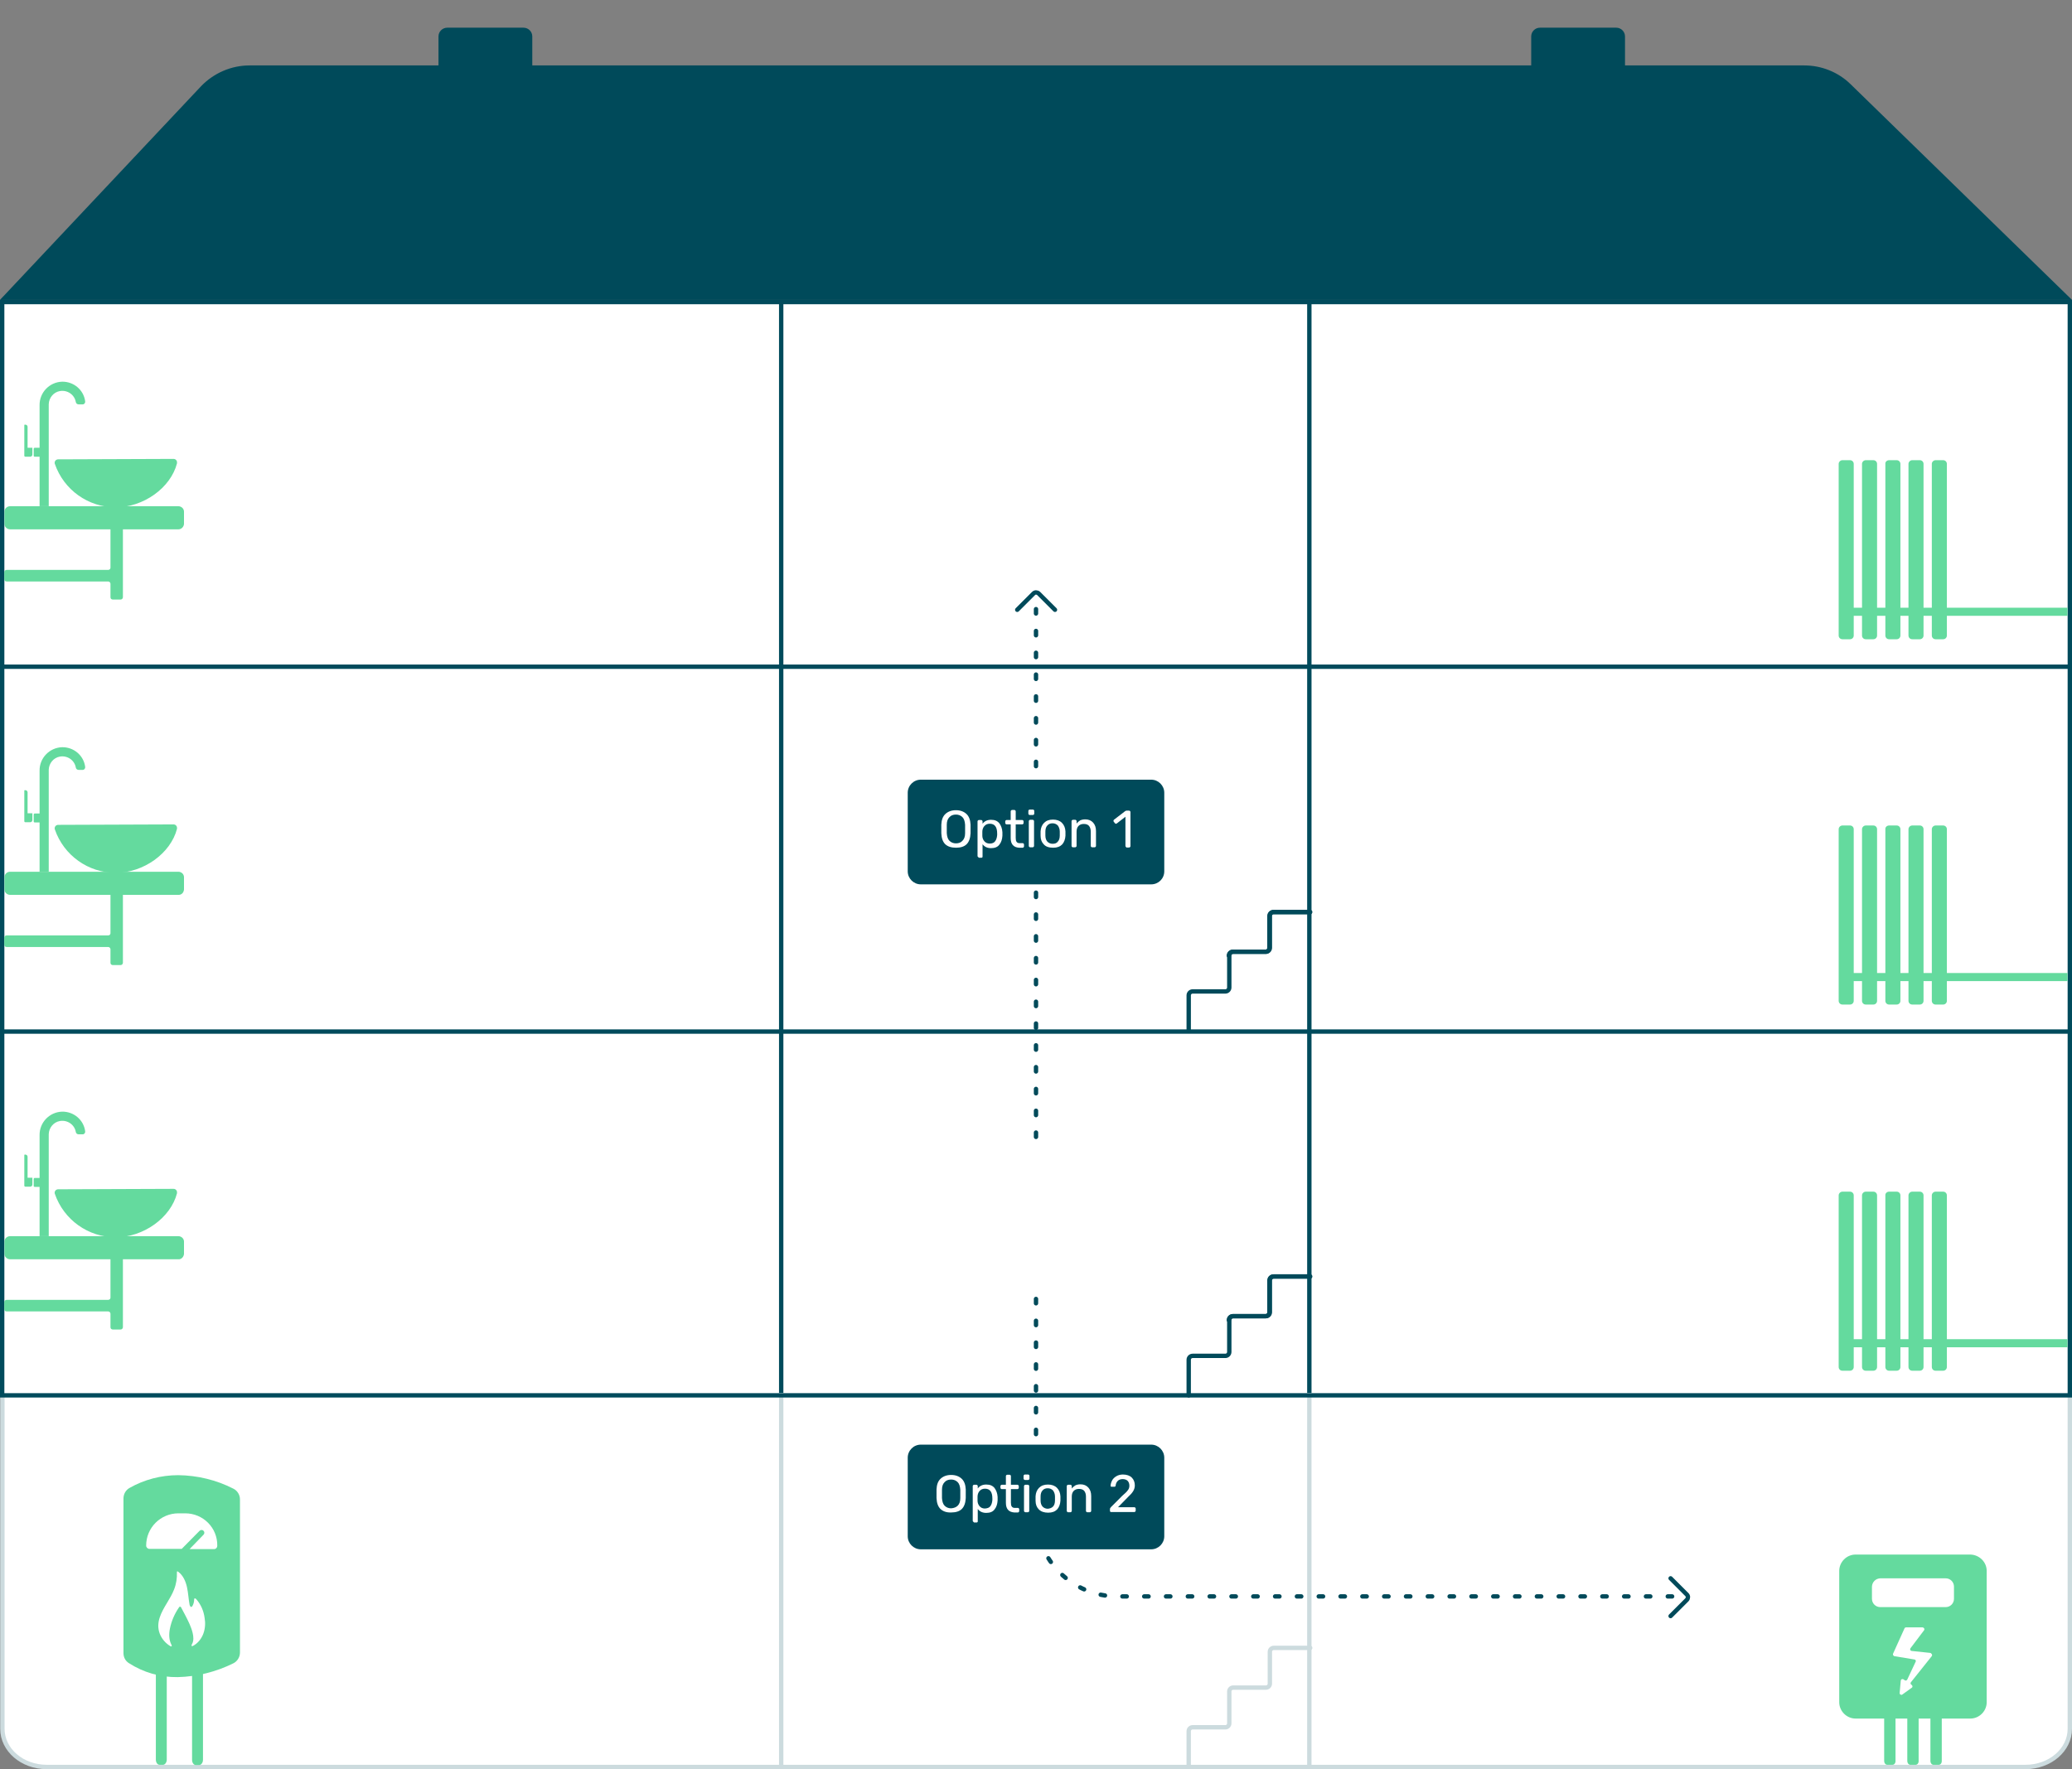 <?xml version="1.0" encoding="UTF-8"?>
<svg xmlns="http://www.w3.org/2000/svg" xmlns:xlink="http://www.w3.org/1999/xlink" version="1.1" id="Ebene_1" x="0px" y="0px" viewBox="0 0 949.8 811.2" style="enable-background:new 0 0 949.8 811.2;" xml:space="preserve">
<rect x="0" y="0" width="949.8" height="811.2" fill="#808080" stroke="none"/>
<style type="text/css">
	.st0{fill:#FFFFFF;stroke:#CCDBDE;stroke-width:2;stroke-linecap:round;stroke-linejoin:round;stroke-miterlimit:10;}
	.st1{fill:#FFFFFF;stroke:#004B5C;stroke-width:2;stroke-miterlimit:10;}
	.st2{fill:none;stroke:#004B5C;stroke-width:2;stroke-miterlimit:10;}
	.st3{fill:#004A5A;}
	.st4{fill:none;stroke:#004A5A;stroke-width:2;stroke-linecap:round;stroke-linejoin:round;stroke-dasharray:2,8;}
	.st5{fill:#FFFFFF;}
	.st6{fill:#64DA9E;}
	.st7{fill:none;stroke:#64DA9E;stroke-width:3.707;}
	.st8{fill:none;stroke:#004A5A;stroke-width:2;stroke-linecap:round;stroke-linejoin:round;stroke-miterlimit:10;}
	.st9{fill:none;stroke:#CCDBDE;stroke-width:2;stroke-linecap:round;stroke-linejoin:round;stroke-miterlimit:10;}
	.st10{fill:none;stroke:#004A5A;stroke-width:2;stroke-linecap:round;stroke-miterlimit:10;}
</style>
<g>
	<path class="st0" d="M948.8,637.7v155c0,9.7-9.1,17.5-20.3,17.5H21.4c-11.2,0-20.3-7.8-20.3-17.5v-155"></path>
	<line class="st0" x1="600.2" y1="640.8" x2="600.2" y2="810.2"></line>
	<line class="st0" x1="358.1" y1="640.8" x2="358.1" y2="810.2"></line>
</g>
<g>
	<rect x="1" y="138.5" class="st1" width="947.8" height="501.3"></rect>
	<line class="st2" x1="0" y1="473" x2="949.8" y2="473"></line>
	<line class="st2" x1="0" y1="305.7" x2="949.8" y2="305.7"></line>
	<line class="st2" x1="600.2" y1="138.5" x2="600.2" y2="638.7"></line>
	<line class="st2" x1="358.1" y1="138.5" x2="358.1" y2="638.7"></line>
</g>
<path class="st3" d="M527.7,405.5H422.1c-3.3,0-6-2.7-6-6v-36c0-3.3,2.7-6,6-6h105.6c3.3,0,6,2.7,6,6v36  C533.7,402.9,531,405.5,527.7,405.5z"></path>
<path class="st4" d="M766.5,732H512.2c-20.6,0-37.3-16.7-37.3-37.3V594.1"></path>
<path class="st3" d="M848.3,38.6l101.5,98.9H0l92.2-98C98,33.5,106,30,114.4,30h712.7C835,30,842.7,33.1,848.3,38.6z"></path>
<path class="st3" d="M705.9,12.7h35c2.2,0,4,1.8,4,4v13.8h-43V16.7C701.9,14.5,703.7,12.7,705.9,12.7z"></path>
<path class="st3" d="M205,12.7h35c2.2,0,4,1.8,4,4v13.8h-43V16.7C201,14.5,202.8,12.7,205,12.7z"></path>
<line class="st4" x1="474.9" y1="521.3" x2="474.9" y2="272.3"></line>
<path class="st3" d="M527.7,710.4H422.1c-3.3,0-6-2.7-6-6v-36c0-3.3,2.7-6,6-6h105.6c3.3,0,6,2.7,6,6v36  C533.7,707.7,531,710.4,527.7,710.4z"></path>
<g>
	<path class="st5" d="M431.1,691.9c-1.1-1.1-1.7-2.7-1.8-5c0-0.5,0-1.2,0-2c0-0.9,0-1.6,0-2c0.1-2.2,0.7-3.8,1.9-4.9   s2.8-1.7,4.8-1.7c2,0,3.6,0.6,4.8,1.7c1.2,1.1,1.8,2.8,1.9,4.9c0,0.9,0,1.6,0,2c0,0.4,0,1.1,0,2c-0.1,2.2-0.7,3.9-1.8,5   c-1.1,1.1-2.8,1.6-4.8,1.6C433.9,693.6,432.3,693,431.1,691.9z M439,690.4c0.8-0.8,1.2-1.9,1.2-3.5c0-1,0-1.6,0-1.9   c0-0.4,0-1,0-1.9c-0.1-1.6-0.5-2.8-1.2-3.5c-0.8-0.8-1.8-1.2-3-1.2c-1.3,0-2.3,0.4-3,1.2c-0.8,0.8-1.2,1.9-1.2,3.5   c0,0.5,0,1.1,0,1.9c0,0.8,0,1.4,0,1.9c0.1,1.6,0.5,2.8,1.2,3.5c0.8,0.8,1.8,1.2,3,1.2C437.3,691.5,438.3,691.1,439,690.4z"></path>
	<path class="st5" d="M446.1,697.7c-0.1-0.1-0.2-0.2-0.2-0.4v-15.9c0-0.2,0.1-0.3,0.2-0.4c0.1-0.1,0.2-0.2,0.4-0.2h1.1   c0.2,0,0.3,0.1,0.4,0.2c0.1,0.1,0.2,0.2,0.2,0.4v1.1c0.9-1.2,2.2-1.8,3.9-1.8c1.7,0,2.9,0.5,3.8,1.6c0.8,1.1,1.3,2.4,1.4,4.1   c0,0.2,0,0.4,0,0.8c0,0.4,0,0.6,0,0.8c-0.1,1.6-0.5,3-1.4,4.1c-0.8,1.1-2.1,1.6-3.8,1.6s-3-0.6-3.9-1.8v5.6c0,0.2,0,0.3-0.1,0.4   c-0.1,0.1-0.2,0.2-0.4,0.2h-1.2C446.3,697.9,446.2,697.8,446.1,697.7z M454,690.6c0.5-0.7,0.8-1.6,0.9-2.8c0-0.2,0-0.4,0-0.7   c0-3-1.1-4.5-3.4-4.5c-1.1,0-1.9,0.4-2.5,1.1c-0.6,0.7-0.9,1.6-0.9,2.6l0,0.9l0,0.9c0,0.9,0.3,1.8,0.9,2.5c0.6,0.7,1.4,1.1,2.5,1.1   C452.7,691.6,453.5,691.3,454,690.6z"></path>
	<path class="st5" d="M461.1,689.1v-6.3h-1.9c-0.2,0-0.3-0.1-0.4-0.2s-0.2-0.2-0.2-0.4v-0.8c0-0.2,0.1-0.3,0.2-0.4   c0.1-0.1,0.2-0.2,0.4-0.2h1.9v-4c0-0.2,0.1-0.3,0.2-0.4c0.1-0.1,0.2-0.2,0.4-0.2h1.1c0.2,0,0.3,0.1,0.4,0.2   c0.1,0.1,0.2,0.2,0.2,0.4v4h3c0.2,0,0.3,0.1,0.4,0.2c0.1,0.1,0.2,0.2,0.2,0.4v0.8c0,0.2-0.1,0.3-0.2,0.4s-0.2,0.2-0.4,0.2h-3v6.2   c0,0.8,0.1,1.4,0.4,1.8c0.3,0.4,0.7,0.6,1.3,0.6h1.5c0.2,0,0.3,0.1,0.4,0.2c0.1,0.1,0.2,0.2,0.2,0.4v0.9c0,0.2-0.1,0.3-0.2,0.4   c-0.1,0.1-0.2,0.2-0.4,0.2h-1.7C462.4,693.3,461.1,691.9,461.1,689.1z"></path>
	<path class="st5" d="M469.4,678.4c-0.1-0.1-0.2-0.2-0.2-0.4v-1.3c0-0.2,0.1-0.3,0.2-0.4c0.1-0.1,0.2-0.2,0.4-0.2h1.5   c0.2,0,0.3,0.1,0.4,0.2c0.1,0.1,0.2,0.2,0.2,0.4v1.3c0,0.2-0.1,0.3-0.2,0.4c-0.1,0.1-0.2,0.2-0.4,0.2h-1.5   C469.6,678.5,469.5,678.5,469.4,678.4z M469.6,693.2c-0.1-0.1-0.2-0.2-0.2-0.4v-11.4c0-0.2,0.1-0.3,0.2-0.4   c0.1-0.1,0.2-0.2,0.4-0.2h1.2c0.2,0,0.3,0.1,0.4,0.2c0.1,0.1,0.2,0.2,0.2,0.4v11.4c0,0.2-0.1,0.3-0.2,0.4c-0.1,0.1-0.2,0.2-0.4,0.2   H470C469.8,693.3,469.7,693.3,469.6,693.2z"></path>
	<path class="st5" d="M476.2,692.1c-1-1-1.5-2.3-1.5-4l0-1l0-1c0.1-1.6,0.6-2.9,1.6-3.9c1-1,2.3-1.5,4.1-1.5c1.7,0,3.1,0.5,4.1,1.5   s1.5,2.3,1.6,3.9c0,0.2,0,0.5,0,1c0,0.5,0,0.9,0,1c-0.1,1.6-0.6,3-1.5,4c-1,1-2.3,1.5-4.1,1.5C478.6,693.6,477.2,693.1,476.2,692.1   z M482.7,690.8c0.6-0.6,0.9-1.6,0.9-2.8c0-0.2,0-0.5,0-0.9c0-0.4,0-0.8,0-0.9c0-1.2-0.4-2.1-0.9-2.8c-0.6-0.6-1.4-1-2.4-1   c-1,0-1.8,0.3-2.4,1c-0.6,0.6-0.9,1.6-0.9,2.8l0,0.9l0,0.9c0,1.2,0.3,2.1,0.9,2.8c0.6,0.6,1.4,1,2.4,1   C481.3,691.7,482.1,691.4,482.7,690.8z"></path>
	<path class="st5" d="M489.2,693.2c-0.1-0.1-0.2-0.2-0.2-0.4v-11.4c0-0.2,0.1-0.3,0.2-0.4c0.1-0.1,0.2-0.2,0.4-0.2h1.1   c0.2,0,0.3,0.1,0.4,0.2c0.1,0.1,0.2,0.2,0.2,0.4v1.1c0.5-0.6,1-1,1.6-1.4c0.6-0.3,1.4-0.5,2.4-0.5c1.5,0,2.7,0.5,3.6,1.5   c0.9,1,1.3,2.3,1.3,3.9v6.8c0,0.2-0.1,0.3-0.2,0.4c-0.1,0.1-0.2,0.2-0.4,0.2h-1.2c-0.2,0-0.3-0.1-0.4-0.2c-0.1-0.1-0.2-0.2-0.2-0.4   v-6.6c0-1.1-0.3-2-0.8-2.6s-1.3-0.9-2.4-0.9c-1,0-1.8,0.3-2.4,0.9c-0.6,0.6-0.9,1.5-0.9,2.6v6.6c0,0.2-0.1,0.3-0.2,0.4   c-0.1,0.1-0.2,0.2-0.4,0.2h-1.2C489.4,693.3,489.3,693.3,489.2,693.2z"></path>
	<path class="st5" d="M509,693.2c-0.1-0.1-0.2-0.2-0.2-0.4V692c0-0.4,0.2-0.7,0.6-1.1l5.1-5.1c1.2-1,2.1-1.9,2.5-2.5   c0.5-0.6,0.7-1.3,0.7-2.1c0-0.9-0.3-1.7-0.8-2.2c-0.5-0.5-1.3-0.8-2.3-0.8c-0.9,0-1.7,0.3-2.2,0.8c-0.6,0.6-0.9,1.3-1,2.2   c0,0.2-0.1,0.3-0.2,0.4c-0.1,0.1-0.3,0.1-0.4,0.1h-1.2c-0.1,0-0.3,0-0.4-0.1c-0.1-0.1-0.1-0.2-0.1-0.3c0-0.9,0.3-1.7,0.7-2.5   c0.4-0.8,1.1-1.4,1.9-1.9c0.8-0.5,1.9-0.8,3-0.8c1.8,0,3.2,0.5,4.1,1.4c0.9,0.9,1.4,2.1,1.4,3.6c0,1-0.3,1.9-0.8,2.7   c-0.5,0.8-1.3,1.7-2.3,2.6l-4.6,4.7h7.5c0.2,0,0.3,0.1,0.4,0.2c0.1,0.1,0.2,0.2,0.2,0.4v1c0,0.2-0.1,0.3-0.2,0.4   c-0.1,0.1-0.2,0.2-0.4,0.2h-10.6C509.2,693.3,509.1,693.3,509,693.2z"></path>
</g>
<g id="Heizung_00000162336769292102143930000015468612223411535540_" transform="translate(1069.344 4012.107)">
	<path id="Rechteck_818_00000161631387107476782810000016852697411317847468_" class="st6" d="M-224.8-3801.1h3.5   c1,0,1.7,0.8,1.7,1.7v78.7c0,1-0.8,1.7-1.7,1.7h0h-3.5c-1,0-1.7-0.8-1.7-1.7l0,0v-78.7C-226.5-3800.3-225.7-3801.1-224.8-3801.1   L-224.8-3801.1z"></path>
	<path id="Rechteck_819_00000066481731661560846840000015543100281242919314_" class="st6" d="M-214.1-3801.1h3.5   c1,0,1.7,0.8,1.7,1.7v78.7c0,1-0.8,1.7-1.7,1.7l0,0h-3.5c-1,0-1.7-0.8-1.7-1.7l0,0v-78.7C-215.8-3800.3-215-3801.1-214.1-3801.1   L-214.1-3801.1z"></path>
	<path id="Rechteck_820_00000087398379116476171710000006057959469826351505_" class="st6" d="M-203.4-3801.1h3.5   c1,0,1.7,0.8,1.7,1.7c0,0,0,0,0,0v78.7c0,1-0.8,1.7-1.7,1.7c0,0,0,0,0,0h-3.5c-1,0-1.7-0.8-1.7-1.7l0,0v-78.7   C-205.2-3800.3-204.4-3801.1-203.4-3801.1L-203.4-3801.1z"></path>
	<path id="Rechteck_821_00000167359222343834726220000013129394550558254481_" class="st6" d="M-192.8-3801.1h3.5   c1,0,1.7,0.8,1.7,1.7c0,0,0,0,0,0v78.7c0,1-0.8,1.7-1.7,1.7c0,0,0,0,0,0h-3.5c-1,0-1.7-0.8-1.7-1.7l0,0v-78.7   C-194.5-3800.3-193.7-3801.1-192.8-3801.1L-192.8-3801.1z"></path>
	<path id="Rechteck_822_00000036221487379183038610000004674417377907238043_" class="st6" d="M-182.1-3801.1h3.5   c1,0,1.7,0.8,1.7,1.7v78.7c0,1-0.8,1.7-1.7,1.7h0h-3.5c-1,0-1.7-0.8-1.7-1.7l0,0v-78.7C-183.8-3800.3-183-3801.1-182.1-3801.1   L-182.1-3801.1z"></path>
	
		<line id="Linie_254_00000061468338083964766480000003137816988068037522_" class="st7" x1="-224.2" y1="-3731.6" x2="-121.6" y2="-3731.6"></line>
</g>
<g id="Heizung_00000176750428076857008280000017362773331400631726_" transform="translate(1069.344 4012.107)">
	<path id="Rechteck_818_00000091735165380021502710000002705242578633370010_" class="st6" d="M-224.8-3633.6h3.5   c1,0,1.7,0.8,1.7,1.7v78.7c0,1-0.8,1.7-1.7,1.7h0h-3.5c-1,0-1.7-0.8-1.7-1.7l0,0v-78.7C-226.5-3632.8-225.7-3633.6-224.8-3633.6   L-224.8-3633.6z"></path>
	<path id="Rechteck_819_00000033364786721763431340000009854177190559916213_" class="st6" d="M-214.1-3633.6h3.5   c1,0,1.7,0.8,1.7,1.7v78.7c0,1-0.8,1.7-1.7,1.7l0,0h-3.5c-1,0-1.7-0.8-1.7-1.7l0,0v-78.7C-215.8-3632.8-215-3633.6-214.1-3633.6   L-214.1-3633.6z"></path>
	<path id="Rechteck_820_00000000218855739141511740000016663290492025318048_" class="st6" d="M-203.4-3633.6h3.5   c1,0,1.7,0.8,1.7,1.7c0,0,0,0,0,0v78.7c0,1-0.8,1.7-1.7,1.7c0,0,0,0,0,0h-3.5c-1,0-1.7-0.8-1.7-1.7l0,0v-78.7   C-205.2-3632.8-204.4-3633.6-203.4-3633.6L-203.4-3633.6z"></path>
	<path id="Rechteck_821_00000102538364034845569240000016955169757591512705_" class="st6" d="M-192.8-3633.6h3.5   c1,0,1.7,0.8,1.7,1.7c0,0,0,0,0,0v78.7c0,1-0.8,1.7-1.7,1.7c0,0,0,0,0,0h-3.5c-1,0-1.7-0.8-1.7-1.7l0,0v-78.7   C-194.5-3632.8-193.7-3633.6-192.8-3633.6L-192.8-3633.6z"></path>
	<path id="Rechteck_822_00000182503994846734901510000009756590922693687217_" class="st6" d="M-182.1-3633.6h3.5   c1,0,1.7,0.8,1.7,1.7v78.7c0,1-0.8,1.7-1.7,1.7h0h-3.5c-1,0-1.7-0.8-1.7-1.7l0,0v-78.7C-183.8-3632.8-183-3633.6-182.1-3633.6   L-182.1-3633.6z"></path>
	
		<line id="Linie_254_00000031200720183142495430000006062711806303751356_" class="st7" x1="-224.2" y1="-3564.1" x2="-121.6" y2="-3564.1"></line>
</g>
<g id="Heizung_00000033367087640483178070000005732655119530803130_" transform="translate(1069.344 4012.107)">
	<path id="Rechteck_818_00000082334485100044119790000017576474306941324952_" class="st6" d="M-224.8-3465.7h3.5   c1,0,1.7,0.8,1.7,1.7v78.7c0,1-0.8,1.7-1.7,1.7h0h-3.5c-1,0-1.7-0.8-1.7-1.7l0,0v-78.7C-226.5-3464.9-225.7-3465.7-224.8-3465.7   L-224.8-3465.7z"></path>
	<path id="Rechteck_819_00000118361713955057844940000011897292857645281470_" class="st6" d="M-214.1-3465.7h3.5   c1,0,1.7,0.8,1.7,1.7v78.7c0,1-0.8,1.7-1.7,1.7l0,0h-3.5c-1,0-1.7-0.8-1.7-1.7l0,0v-78.7C-215.8-3464.9-215-3465.7-214.1-3465.7   L-214.1-3465.7z"></path>
	<path id="Rechteck_820_00000042717342750646198190000011265273062396050339_" class="st6" d="M-203.4-3465.7h3.5   c1,0,1.7,0.8,1.7,1.7c0,0,0,0,0,0v78.7c0,1-0.8,1.7-1.7,1.7c0,0,0,0,0,0h-3.5c-1,0-1.7-0.8-1.7-1.7l0,0v-78.7   C-205.2-3464.9-204.4-3465.7-203.4-3465.7L-203.4-3465.7z"></path>
	<path id="Rechteck_821_00000119075360293583872620000014260165605368496562_" class="st6" d="M-192.8-3465.7h3.5   c1,0,1.7,0.8,1.7,1.7c0,0,0,0,0,0v78.7c0,1-0.8,1.7-1.7,1.7c0,0,0,0,0,0h-3.5c-1,0-1.7-0.8-1.7-1.7l0,0v-78.7   C-194.5-3464.9-193.7-3465.7-192.8-3465.7L-192.8-3465.7z"></path>
	<path id="Rechteck_822_00000092423638413801276790000018115701843701939385_" class="st6" d="M-182.1-3465.7h3.5   c1,0,1.7,0.8,1.7,1.7v78.7c0,1-0.8,1.7-1.7,1.7h0h-3.5c-1,0-1.7-0.8-1.7-1.7l0,0v-78.7C-183.8-3464.9-183-3465.7-182.1-3465.7   L-182.1-3465.7z"></path>
	
		<line id="Linie_254_00000101069605414645838340000016162313911557164949_" class="st7" x1="-224.2" y1="-3396.2" x2="-121.6" y2="-3396.2"></line>
</g>
<g id="Gruppe_459_00000137127330672266597060000014287252278071570621_">
	<g>
		<g id="Gruppe_458_00000167361572010852076300000009377321446159852432_">
			<path class="st6" d="M903.2,712.8h-52.6c-4.1,0-7.5,3.4-7.5,7.5v60.2c0,4.1,3.4,7.5,7.5,7.5h52.6c4.1,0,7.5-3.4,7.5-7.5v-60.2     C910.7,716.2,907.3,712.9,903.2,712.8z M885.5,759.4l-9.5,11.9c0,0,0,0.1-0.1,0.1c-0.2,0.4-0.1,0.9,0.3,1.1l0.1,0.1     c0.1,0.1,0.2,0.1,0.2,0.2c0.3,0.4,0.2,0.9-0.2,1.1l-4.3,3.1c-0.2,0.1-0.4,0.2-0.5,0.1c-0.4,0-0.8-0.4-0.7-0.9l0.5-5.5     c0-0.1,0.1-0.3,0.1-0.4c0.2-0.4,0.7-0.5,1.1-0.3l0.6,0.4c0,0,0.1,0,0.1,0.1c0.4,0.2,0.9,0,1.1-0.4l3.8-8.1c0-0.1,0.1-0.1,0.1-0.2     c0.1-0.4-0.2-0.9-0.7-0.9l-9.1-1.5c-0.1,0-0.1,0-0.2-0.1c-0.4-0.2-0.6-0.7-0.4-1.1l5.2-11.5c0.1-0.3,0.4-0.5,0.7-0.5h7.6     c0.2,0,0.3,0.1,0.5,0.2c0.4,0.3,0.4,0.8,0.2,1.1l-6.2,8.2c-0.1,0.1-0.1,0.3-0.2,0.4c0,0.5,0.3,0.9,0.7,0.9l8.5,0.9     c0.2,0,0.3,0.1,0.4,0.2C885.7,758.5,885.8,759,885.5,759.4z M895.7,727.5v5.6c0,2.1-1.7,3.8-3.8,3.8c0,0,0,0,0,0h-30     c-2.1,0-3.8-1.7-3.8-3.8c0,0,0,0,0,0v-5.6c0.1-2.1,1.7-3.7,3.8-3.8h30C894,723.7,895.7,725.4,895.7,727.5     C895.7,727.5,895.7,727.5,895.7,727.5z"></path>
			<path id="Pfad_1239_00000064319794904276475530000010666044785436668037_" class="st6" d="M865.1,781.5h2.4     c0.8,0,1.4,0.8,1.4,1.7c0,0,0,0,0,0v24.3c0,1-0.6,1.7-1.4,1.7c0,0,0,0,0,0h-2.4c-0.8,0-1.4-0.8-1.4-1.7c0,0,0,0,0,0v-24.3     C863.6,782.2,864.3,781.5,865.1,781.5C865.1,781.5,865.1,781.5,865.1,781.5"></path>
			<path id="Pfad_1240_00000089574886789585179990000016694751542324668289_" class="st6" d="M886.3,781.5h2.4     c0.8,0,1.4,0.8,1.4,1.7c0,0,0,0,0,0v24.3c0,1-0.6,1.7-1.4,1.7c0,0,0,0,0,0h-2.4c-0.8,0-1.4-0.8-1.4-1.7c0,0,0,0,0,0v-24.3     C884.8,782.2,885.5,781.5,886.3,781.5C886.3,781.5,886.3,781.5,886.3,781.5"></path>
			<path id="Pfad_1241_00000137841133872698588180000001230376830555889575_" class="st6" d="M875.7,781.5h2.4     c0.8,0,1.4,0.8,1.4,1.7c0,0,0,0,0,0v24.3c0,1-0.6,1.7-1.4,1.7c0,0,0,0,0,0h-2.4c-0.8,0-1.4-0.8-1.4-1.7c0,0,0,0,0,0v-24.3     C874.2,782.2,874.9,781.5,875.7,781.5C875.7,781.5,875.7,781.5,875.7,781.5"></path>
		</g>
	</g>
</g>
<polyline class="st1" points="1052.3,637.7 1052.3,310.7 1828.2,310.7 1828.2,637.7 "></polyline>
<g>
	<path class="st8" d="M1499.5,637.7v-16.3c0-1,0.8-1.8,1.8-1.8h15c1,0,1.8-0.8,1.8-1.8v-14.6c0-1,0.8-1.8,1.8-1.8h15   c1,0,1.8-0.8,1.8-1.8v-14.6c0-1,0.8-1.8,1.8-1.8h16.7"></path>
	<path class="st8" d="M1518,603.3c0-1,0.8-1.8,1.8-1.8h15c1,0,1.8-0.8,1.8-1.8v-14.6c0-1,0.8-1.8,1.8-1.8h16.7"></path>
</g>
<g>
	<path class="st8" d="M544.9,639.8v-16.3c0-1,0.8-1.8,1.8-1.8h15c1,0,1.8-0.8,1.8-1.8v-14.6c0-1,0.8-1.8,1.8-1.8h15   c1,0,1.8-0.8,1.8-1.8v-14.6c0-1,0.8-1.8,1.8-1.8h16.7"></path>
	<path class="st8" d="M563.3,605.3c0-1,0.8-1.8,1.8-1.8h15c1,0,1.8-0.8,1.8-1.8v-14.6c0-1,0.8-1.8,1.8-1.8h16.7"></path>
</g>
<g>
	<path class="st8" d="M544.9,472.7v-16.3c0-1,0.8-1.8,1.8-1.8h15c1,0,1.8-0.8,1.8-1.8v-14.6c0-1,0.8-1.8,1.8-1.8h15   c1,0,1.8-0.8,1.8-1.8v-14.6c0-1,0.8-1.8,1.8-1.8h16.7"></path>
	<path class="st8" d="M563.3,438.2c0-1,0.8-1.8,1.8-1.8h15c1,0,1.8-0.8,1.8-1.8v-14.6c0-1,0.8-1.8,1.8-1.8h16.7"></path>
</g>
<path class="st0" d="M1827.9,637.7v147.7c0,9.2-7.5,16.7-16.7,16.7h-742.6c-9.2,0-16.7-7.5-16.7-16.7V637.7"></path>
<line class="st2" x1="1325" y1="310.3" x2="1325" y2="637.7"></line>
<line class="st2" x1="1554.9" y1="310.6" x2="1554.9" y2="637.7"></line>
<line class="st9" x1="1325" y1="638.7" x2="1325" y2="802.1"></line>
<line class="st9" x1="1554.9" y1="638.8" x2="1554.9" y2="802.1"></line>
<line class="st2" x1="1052" y1="473.5" x2="1827.9" y2="473.5"></line>
<line class="st10" x1="1052" y1="637.7" x2="1827.9" y2="637.7"></line>
<g>
	<path class="st9" d="M1499.5,802.1v-16.4c0-1,0.8-1.8,1.8-1.8h15c1,0,1.8-0.8,1.8-1.8v-14.6c0-1,0.8-1.8,1.8-1.8h15   c1,0,1.8-0.8,1.8-1.8v-14.6c0-1,0.8-1.8,1.8-1.8h16.7"></path>
</g>
<g>
	<path class="st9" d="M544.9,810.2v-16.4c0-1,0.8-1.8,1.8-1.8h15c1,0,1.8-0.8,1.8-1.8v-14.6c0-1,0.8-1.8,1.8-1.8h15   c1,0,1.8-0.8,1.8-1.8v-14.6c0-1,0.8-1.8,1.8-1.8h16.7"></path>
</g>
<g>
	<g id="Gruppe_455_00000054947694814402699710000010695150321406290584_" transform="translate(329.344 4252.904)">
		<g>
			<g id="Gruppe_454_00000164495646105298972000000014897507614829448879_">
				<path id="Pfad_1235_00000085235604115802912640000011322697893011748482_" class="st6" d="M-256.2-3489.8h1.6      c1,0,1.7,1.1,1.7,2.4v41.3c0,1.3-0.8,2.4-1.7,2.4h-1.6c-1,0-1.7-1.1-1.7-2.4v-41.3C-257.9-3488.7-257.1-3489.8-256.2-3489.8"></path>
				<path id="Pfad_1236_00000033355831071646370530000011652820730303331728_" class="st6" d="M-239.6-3490.4h1.6      c1,0,1.7,1.1,1.7,2.4v42c0,1.3-0.8,2.4-1.7,2.4h-1.6c-1,0-1.7-1.1-1.7-2.4v-42C-241.3-3489.3-240.6-3490.4-239.6-3490.4"></path>
			</g>
		</g>
	</g>
	<path class="st6" d="M107,682.6c-7.8-4-16.5-6.1-25.3-6.2c-7.8,0-15.6,2-22.4,5.9c-1.7,1-2.7,2.8-2.7,4.8V758   c0,1.9,0.9,3.6,2.5,4.6c6.7,4.3,14.4,6.5,22.3,6.4c8.9-0.2,17.6-2.4,25.5-6.3c1.9-0.9,3.1-2.9,3.1-5v-70.2   C110,685.4,108.8,683.5,107,682.6z M93.2,749.1c-0.9,2.4-2.6,4.5-4.8,5.6c-0.1,0.1-0.3,0.1-0.4,0.1c-0.3-0.1-0.2-0.6,0-0.9   c0.9-1.6,0.7-3.5,0.3-5.2c-0.7-2.9-2.1-5.6-3.5-8.3c-0.6-1.1-1.1-2.1-1.7-3.2c-0.1-0.3-0.3-0.5-0.6-0.5c-0.2,0-0.4,0.2-0.5,0.4   c-2,2.9-3.4,6.2-4.1,9.6c-0.5,2.5-0.5,5.2,0.7,7.5c0.1,0.2,0.2,0.4,0.1,0.6c-0.1,0.2-0.4,0.1-0.6,0c-2.2-1.3-4-3.4-4.9-5.8   c-1.9-5.1,0.8-9.8,3.4-14.1c1.2-2,2.4-4,3.2-6.1c1-2.5,1.4-5.2,1.3-7.8c0-0.2,0-0.4,0.1-0.5c0,0,0.1,0,0.1,0c0.1,0,0.3,0.1,0.4,0.2   c2.2,1.6,3.4,4.3,4,7c0.6,2.7,0.7,5.4,1.2,8.1c0.1,0.5,0.5,1.2,0.9,1c0.2-0.1,0.3-0.3,0.4-0.4c0.5-0.9,0.8-1.9,0.8-3   c0-0.1,0-0.3,0.1-0.4c0.2-0.3,0.6,0,0.9,0.3c2.1,2.4,3.4,5.4,3.8,8.6C94.2,744.1,94.1,746.7,93.2,749.1z M98.1,710.3H86.9l6.4-6.6   c0.5-0.5,0.5-1.3,0-1.8c-0.5-0.5-1.3-0.5-1.8,0l-8.2,8.3H68.5c-0.8,0-1.5-0.7-1.5-1.5c0,0,0,0,0,0c0-8.2,6.6-14.8,14.8-14.8h3.1   c0,0,0,0,0,0c8.2,0,14.8,6.6,14.7,14.8C99.6,709.7,98.9,710.3,98.1,710.3z"></path>
</g>
<g id="Gruppe_462_00000137098854184220386510000005459592431944232380_" transform="translate(304.344 4010.115)">
	<g>
		<g id="Gruppe_461_00000064355606280525112060000015028904222011789966_">
			<path id="Pfad_1243_00000116946956848000943530000012503409161648155062_" class="st6" d="M-222.6-3767.4h-77.1     c-1.4,0-2.6-1.1-2.6-2.5c0,0,0,0,0,0v-5.6c0-1.4,1.2-2.5,2.6-2.5c0,0,0,0,0,0h77.1c1.4,0,2.6,1.1,2.6,2.5c0,0,0,0,0,0v5.6     C-220.1-3768.5-221.2-3767.4-222.6-3767.4C-222.6-3767.4-222.6-3767.4-222.6-3767.4"></path>
			<path id="Pfad_1244_00000041273919381675239260000017351937899379435436_" class="st6" d="M-224.8-3799.7c0.9,0,1.6,0.7,1.6,1.6     c0,0.1,0,0.3,0,0.4c-2.9,11.3-15.4,20.2-28.1,20.2c-12.6,0-23.8-8-27.9-19.9c-0.3-0.8,0.2-1.8,1-2c0.2-0.1,0.3-0.1,0.5-0.1     L-224.8-3799.7z"></path>
			<path id="Pfad_1245_00000052094752635372653720000006589750580326636977_" class="st6" d="M-281.9-3778h-4.3v-46.3     c-0.1-5.8,4.5-10.6,10.3-10.8c5.3-0.1,9.9,3.7,10.6,9c0.1,0.7-0.4,1.4-1.1,1.4c-0.1,0-0.1,0-0.2,0h-1.7c-0.6,0-1.2-0.4-1.3-1.1     c-0.6-3.4-3.9-5.6-7.3-5c-2.9,0.5-5,3.1-5.1,6V-3778z"></path>
			<path id="Pfad_1246_00000126315933340495657280000011355182088038596006_" class="st6" d="M-285.7-3800.7h-2.7     c-0.3,0-0.5-0.2-0.5-0.5l0,0v-3.1c0-0.3,0.2-0.5,0.5-0.5h0h2.7c0.3,0,0.5,0.2,0.5,0.5v0v3.1     C-285.2-3800.9-285.4-3800.7-285.7-3800.7L-285.7-3800.7"></path>
			<path id="Pfad_1247_00000122685752548193477400000006367899355840957374_" class="st6" d="M-291.7-3804.7v-9.7c0-0.5-0.4-1-1-1     c0,0,0,0,0,0h-0.3c-0.1,0-0.2,0.1-0.2,0.2v14c0,0.3,0.2,0.5,0.5,0.5c0,0,0,0,0,0h2.2c0.5,0,1-0.4,1-1c0,0,0,0,0,0v-3.1H-291.7z"></path>
			<path id="Pfad_1248_00000154399566276826740490000015074274549426246534_" class="st6" d="M-253.7-3770.4v20.6c0,0.6-0.5,1-1.1,1     h-46.5c-0.6,0-1,0.4-1.1,1v3.3c0,0.6,0.5,1,1.1,1h46.5c0.6,0,1,0.4,1.1,1v6.3c0,0.6,0.5,1,1.1,1h3.5c0.6,0,1-0.4,1.1-1v-34.3     c0-0.6-0.5-1-1.1-1h-3.5C-253.2-3771.4-253.6-3771-253.7-3770.4"></path>
		</g>
	</g>
</g>
<g id="Gruppe_462_00000048463076095606613360000001709808837289437086_" transform="translate(304.344 4010.115)">
	<g>
		<g id="Gruppe_461_00000067220005192219729280000016857892179698719368_">
			<path id="Pfad_1243_00000125599591670525685420000011614505180943543680_" class="st6" d="M-222.6-3599.8h-77.1     c-1.4,0-2.6-1.1-2.6-2.5c0,0,0,0,0,0v-5.6c0-1.4,1.2-2.5,2.6-2.5c0,0,0,0,0,0h77.1c1.4,0,2.6,1.1,2.6,2.5c0,0,0,0,0,0v5.6     C-220.1-3600.8-221.2-3599.7-222.6-3599.8C-222.6-3599.8-222.6-3599.8-222.6-3599.8"></path>
			<path id="Pfad_1244_00000068664945348306596070000005411274457819280542_" class="st6" d="M-224.8-3632.1c0.9,0,1.6,0.7,1.6,1.6     c0,0.1,0,0.3,0,0.4c-2.9,11.3-15.4,20.2-28.1,20.2c-12.6,0-23.8-8-27.9-19.9c-0.3-0.8,0.2-1.8,1-2c0.2-0.1,0.3-0.1,0.5-0.1     L-224.8-3632.1z"></path>
			<path id="Pfad_1245_00000162324071365463719580000012766669540853889944_" class="st6" d="M-281.9-3610.4h-4.3v-46.3     c-0.1-5.8,4.5-10.6,10.3-10.8c5.3-0.1,9.9,3.7,10.6,9c0.1,0.7-0.4,1.4-1.1,1.4c-0.1,0-0.1,0-0.2,0h-1.7c-0.6,0-1.2-0.4-1.3-1.1     c-0.6-3.4-3.9-5.6-7.3-5c-2.9,0.5-5,3.1-5.1,6V-3610.4z"></path>
			<path id="Pfad_1246_00000013879875573279594770000006102533468067987337_" class="st6" d="M-285.7-3633h-2.7     c-0.3,0-0.5-0.2-0.5-0.5l0,0v-3.1c0-0.3,0.2-0.5,0.5-0.5h0h2.7c0.3,0,0.5,0.2,0.5,0.5l0,0v3.1     C-285.2-3633.2-285.4-3633-285.7-3633L-285.7-3633"></path>
			<path id="Pfad_1247_00000071526465715008813190000011387011887787967659_" class="st6" d="M-291.7-3637.1v-9.7c0-0.5-0.4-1-1-1     c0,0,0,0,0,0h-0.3c-0.1,0-0.2,0.1-0.2,0.2v14c0,0.3,0.2,0.5,0.5,0.5c0,0,0,0,0,0h2.2c0.5,0,1-0.4,1-1c0,0,0,0,0,0v-3.1H-291.7z"></path>
			<path id="Pfad_1248_00000055693937102497392890000007177172579977900675_" class="st6" d="M-253.7-3602.8v20.6c0,0.6-0.5,1-1.1,1     h-46.5c-0.6,0-1,0.4-1.1,1v3.3c0,0.6,0.5,1,1.1,1h46.5c0.6,0,1,0.4,1.1,1v6.3c0,0.6,0.5,1,1.1,1h3.5c0.6,0,1-0.4,1.1-1v-34.3     c0-0.6-0.5-1-1.1-1h-3.5C-253.2-3603.8-253.6-3603.3-253.7-3602.8"></path>
		</g>
	</g>
</g>
<g id="Gruppe_462_00000080923754378275667460000000243006711984222138_" transform="translate(304.344 4010.115)">
	<g>
		<g id="Gruppe_461_00000075872097826392184820000004610385036090447234_">
			<path id="Pfad_1243_00000062877577705992114920000005265368596889418903_" class="st6" d="M-222.6-3432.7h-77.1     c-1.4,0-2.6-1.1-2.6-2.5c0,0,0,0,0,0v-5.6c0-1.4,1.2-2.5,2.6-2.5c0,0,0,0,0,0h77.1c1.4,0,2.6,1.1,2.6,2.5c0,0,0,0,0,0v5.6     C-220.1-3433.8-221.2-3432.6-222.6-3432.7C-222.6-3432.7-222.6-3432.7-222.6-3432.7"></path>
			<path id="Pfad_1244_00000008132265266177822420000008215513727982913951_" class="st6" d="M-224.8-3465c0.9,0,1.6,0.7,1.6,1.6     c0,0.1,0,0.3,0,0.4c-2.9,11.3-15.4,20.2-28.1,20.2c-12.6,0-23.8-8-27.9-19.9c-0.3-0.8,0.2-1.8,1-2c0.2-0.1,0.3-0.1,0.5-0.1     L-224.8-3465z"></path>
			<path id="Pfad_1245_00000017479577660537818910000012468799854176834945_" class="st6" d="M-281.9-3443.3h-4.3v-46.3     c-0.1-5.8,4.5-10.6,10.3-10.8c5.3-0.1,9.9,3.7,10.6,9c0.1,0.7-0.4,1.4-1.1,1.4c-0.1,0-0.1,0-0.2,0h-1.7c-0.6,0-1.2-0.4-1.3-1.1     c-0.6-3.4-3.9-5.6-7.3-5c-2.9,0.5-5,3.1-5.1,6V-3443.3z"></path>
			<path id="Pfad_1246_00000059994587735777485500000005916906376084210091_" class="st6" d="M-285.7-3465.9h-2.7     c-0.3,0-0.5-0.2-0.5-0.5l0,0v-3.1c0-0.3,0.2-0.5,0.5-0.5h0h2.7c0.3,0,0.5,0.2,0.5,0.5v0v3.1     C-285.2-3466.1-285.4-3465.9-285.7-3465.9L-285.7-3465.9"></path>
			<path id="Pfad_1247_00000091010107278411228070000006012649974366378905_" class="st6" d="M-291.7-3470v-9.7c0-0.5-0.4-1-1-1     c0,0,0,0,0,0h-0.3c-0.1,0-0.2,0.1-0.2,0.2v14c0,0.3,0.2,0.5,0.5,0.5c0,0,0,0,0,0h2.2c0.5,0,1-0.4,1-1c0,0,0,0,0,0v-3.1H-291.7z"></path>
			<path id="Pfad_1248_00000176018084635251879900000007542911758519847068_" class="st6" d="M-253.7-3435.7v20.6c0,0.6-0.5,1-1.1,1     h-46.5c-0.6,0-1,0.4-1.1,1v3.3c0,0.6,0.5,1,1.1,1h46.5c0.6,0,1,0.4,1.1,1v6.3c0,0.6,0.5,1,1.1,1h3.5c0.6,0,1-0.4,1.1-1v-34.3     c0-0.6-0.5-1-1.1-1h-3.5C-253.2-3436.7-253.6-3436.2-253.7-3435.7"></path>
		</g>
	</g>
</g>
<g>
	<path class="st5" d="M433.3,387.1c-1.1-1.1-1.7-2.7-1.8-5c0-0.5,0-1.2,0-2c0-0.9,0-1.6,0-2c0.1-2.2,0.7-3.8,1.9-4.9   s2.8-1.7,4.8-1.7c2,0,3.6,0.6,4.8,1.7c1.2,1.1,1.8,2.8,1.9,4.9c0,0.9,0,1.6,0,2c0,0.4,0,1.1,0,2c-0.1,2.2-0.7,3.9-1.8,5   c-1.1,1.1-2.8,1.6-4.8,1.6C436.1,388.7,434.5,388.2,433.3,387.1z M441.2,385.5c0.8-0.8,1.2-1.9,1.2-3.5c0-1,0-1.6,0-1.9   c0-0.4,0-1,0-1.9c-0.1-1.6-0.5-2.8-1.2-3.5c-0.8-0.8-1.8-1.2-3-1.2c-1.3,0-2.3,0.4-3,1.2c-0.8,0.8-1.2,1.9-1.2,3.5   c0,0.5,0,1.1,0,1.9c0,0.8,0,1.4,0,1.9c0.1,1.6,0.5,2.8,1.2,3.5c0.8,0.8,1.8,1.2,3,1.2C439.5,386.7,440.5,386.3,441.2,385.5z"></path>
	<path class="st5" d="M448.3,392.9c-0.1-0.1-0.2-0.2-0.2-0.4v-15.9c0-0.2,0.1-0.3,0.2-0.4c0.1-0.1,0.2-0.2,0.4-0.2h1.1   c0.2,0,0.3,0.1,0.4,0.2c0.1,0.1,0.2,0.2,0.2,0.4v1.1c0.9-1.2,2.2-1.8,3.9-1.8c1.7,0,2.9,0.5,3.8,1.6c0.8,1.1,1.3,2.4,1.4,4.1   c0,0.2,0,0.4,0,0.8c0,0.4,0,0.6,0,0.8c-0.1,1.6-0.5,3-1.4,4.1c-0.8,1.1-2.1,1.6-3.8,1.6s-3-0.6-3.9-1.8v5.6c0,0.2,0,0.3-0.1,0.4   c-0.1,0.1-0.2,0.2-0.4,0.2h-1.2C448.5,393,448.4,393,448.3,392.9z M456.2,385.7c0.5-0.7,0.8-1.6,0.9-2.8c0-0.2,0-0.4,0-0.7   c0-3-1.1-4.5-3.4-4.5c-1.1,0-1.9,0.4-2.5,1.1c-0.6,0.7-0.9,1.6-0.9,2.6l0,0.9l0,0.9c0,0.9,0.3,1.8,0.9,2.5c0.6,0.7,1.4,1.1,2.5,1.1   C454.9,386.8,455.7,386.4,456.2,385.7z"></path>
	<path class="st5" d="M463.3,384.3v-6.3h-1.9c-0.2,0-0.3-0.1-0.4-0.2s-0.2-0.2-0.2-0.4v-0.8c0-0.2,0.1-0.3,0.2-0.4   c0.1-0.1,0.2-0.2,0.4-0.2h1.9v-4c0-0.2,0.1-0.3,0.2-0.4c0.1-0.1,0.2-0.2,0.4-0.2h1.1c0.2,0,0.3,0.1,0.4,0.2   c0.1,0.1,0.2,0.2,0.2,0.4v4h3c0.2,0,0.3,0.1,0.4,0.2c0.1,0.1,0.2,0.2,0.2,0.4v0.8c0,0.2-0.1,0.3-0.2,0.4s-0.2,0.2-0.4,0.2h-3v6.2   c0,0.8,0.1,1.4,0.4,1.8c0.3,0.4,0.7,0.6,1.3,0.6h1.5c0.2,0,0.3,0.1,0.4,0.2c0.1,0.1,0.2,0.2,0.2,0.4v0.9c0,0.2-0.1,0.3-0.2,0.4   c-0.1,0.1-0.2,0.2-0.4,0.2h-1.7C464.6,388.5,463.3,387.1,463.3,384.3z"></path>
	<path class="st5" d="M471.6,373.5c-0.1-0.1-0.2-0.2-0.2-0.4v-1.3c0-0.2,0.1-0.3,0.2-0.4c0.1-0.1,0.2-0.2,0.4-0.2h1.5   c0.2,0,0.3,0.1,0.4,0.2c0.1,0.1,0.2,0.2,0.2,0.4v1.3c0,0.2-0.1,0.3-0.2,0.4c-0.1,0.1-0.2,0.2-0.4,0.2H472   C471.8,373.7,471.7,373.6,471.6,373.5z M471.8,388.3c-0.1-0.1-0.2-0.2-0.2-0.4v-11.4c0-0.2,0.1-0.3,0.2-0.4   c0.1-0.1,0.2-0.2,0.4-0.2h1.2c0.2,0,0.3,0.1,0.4,0.2c0.1,0.1,0.2,0.2,0.2,0.4v11.4c0,0.2-0.1,0.3-0.2,0.4c-0.1,0.1-0.2,0.2-0.4,0.2   h-1.2C472,388.5,471.9,388.4,471.8,388.3z"></path>
	<path class="st5" d="M478.5,387.2c-1-1-1.5-2.3-1.5-4l0-1l0-1c0.1-1.6,0.6-2.9,1.6-3.9c1-1,2.3-1.5,4.1-1.5c1.7,0,3.1,0.5,4.1,1.5   s1.5,2.3,1.6,3.9c0,0.2,0,0.5,0,1c0,0.5,0,0.9,0,1c-0.1,1.6-0.6,3-1.5,4c-1,1-2.3,1.5-4.1,1.5C480.8,388.7,479.4,388.2,478.5,387.2   z M484.9,385.9c0.6-0.6,0.9-1.6,0.9-2.8c0-0.2,0-0.5,0-0.9c0-0.4,0-0.8,0-0.9c0-1.2-0.4-2.1-0.9-2.8c-0.6-0.6-1.4-1-2.4-1   c-1,0-1.8,0.3-2.4,1c-0.6,0.6-0.9,1.6-0.9,2.8l0,0.9l0,0.9c0,1.2,0.3,2.1,0.9,2.8c0.6,0.6,1.4,1,2.4,1   C483.6,386.9,484.4,386.6,484.9,385.9z"></path>
	<path class="st5" d="M491.4,388.3c-0.1-0.1-0.2-0.2-0.2-0.4v-11.4c0-0.2,0.1-0.3,0.2-0.4c0.1-0.1,0.2-0.2,0.4-0.2h1.1   c0.2,0,0.3,0.1,0.4,0.2c0.1,0.1,0.2,0.2,0.2,0.4v1.1c0.5-0.6,1-1,1.6-1.4c0.6-0.3,1.4-0.5,2.4-0.5c1.5,0,2.7,0.5,3.6,1.5   c0.9,1,1.3,2.3,1.3,3.9v6.8c0,0.2-0.1,0.3-0.2,0.4c-0.1,0.1-0.2,0.2-0.4,0.2h-1.2c-0.2,0-0.3-0.1-0.4-0.2c-0.1-0.1-0.2-0.2-0.2-0.4   v-6.6c0-1.1-0.3-2-0.8-2.6s-1.3-0.9-2.4-0.9c-1,0-1.8,0.3-2.4,0.9c-0.6,0.6-0.9,1.5-0.9,2.6v6.6c0,0.2-0.1,0.3-0.2,0.4   c-0.1,0.1-0.2,0.2-0.4,0.2h-1.2C491.6,388.5,491.5,388.4,491.4,388.3z"></path>
	<path class="st5" d="M516.1,388.3c-0.1-0.1-0.2-0.2-0.2-0.4v-13.4l-4,3.1c-0.1,0.1-0.2,0.1-0.4,0.1c-0.1,0-0.3-0.1-0.4-0.2   l-0.6-0.8c-0.1-0.1-0.1-0.2-0.1-0.3c0-0.2,0.1-0.3,0.2-0.5l5.2-4c0.2-0.1,0.4-0.2,0.6-0.2h1.2c0.2,0,0.3,0.1,0.4,0.2   c0.1,0.1,0.2,0.2,0.2,0.4v15.7c0,0.2-0.1,0.3-0.2,0.4c-0.1,0.1-0.2,0.2-0.4,0.2h-1.3C516.3,388.5,516.2,388.4,516.1,388.3z"></path>
</g>
<g>
	<path class="st8" d="M765.8,723.7l7.5,7.5c0.6,0.6,0.6,1.6,0,2.3l-7.5,7.5"></path>
</g>
<g>
	<path class="st8" d="M466.3,279.6l7.5-7.5c0.6-0.6,1.6-0.6,2.3,0l7.5,7.5"></path>
</g>
</svg>
